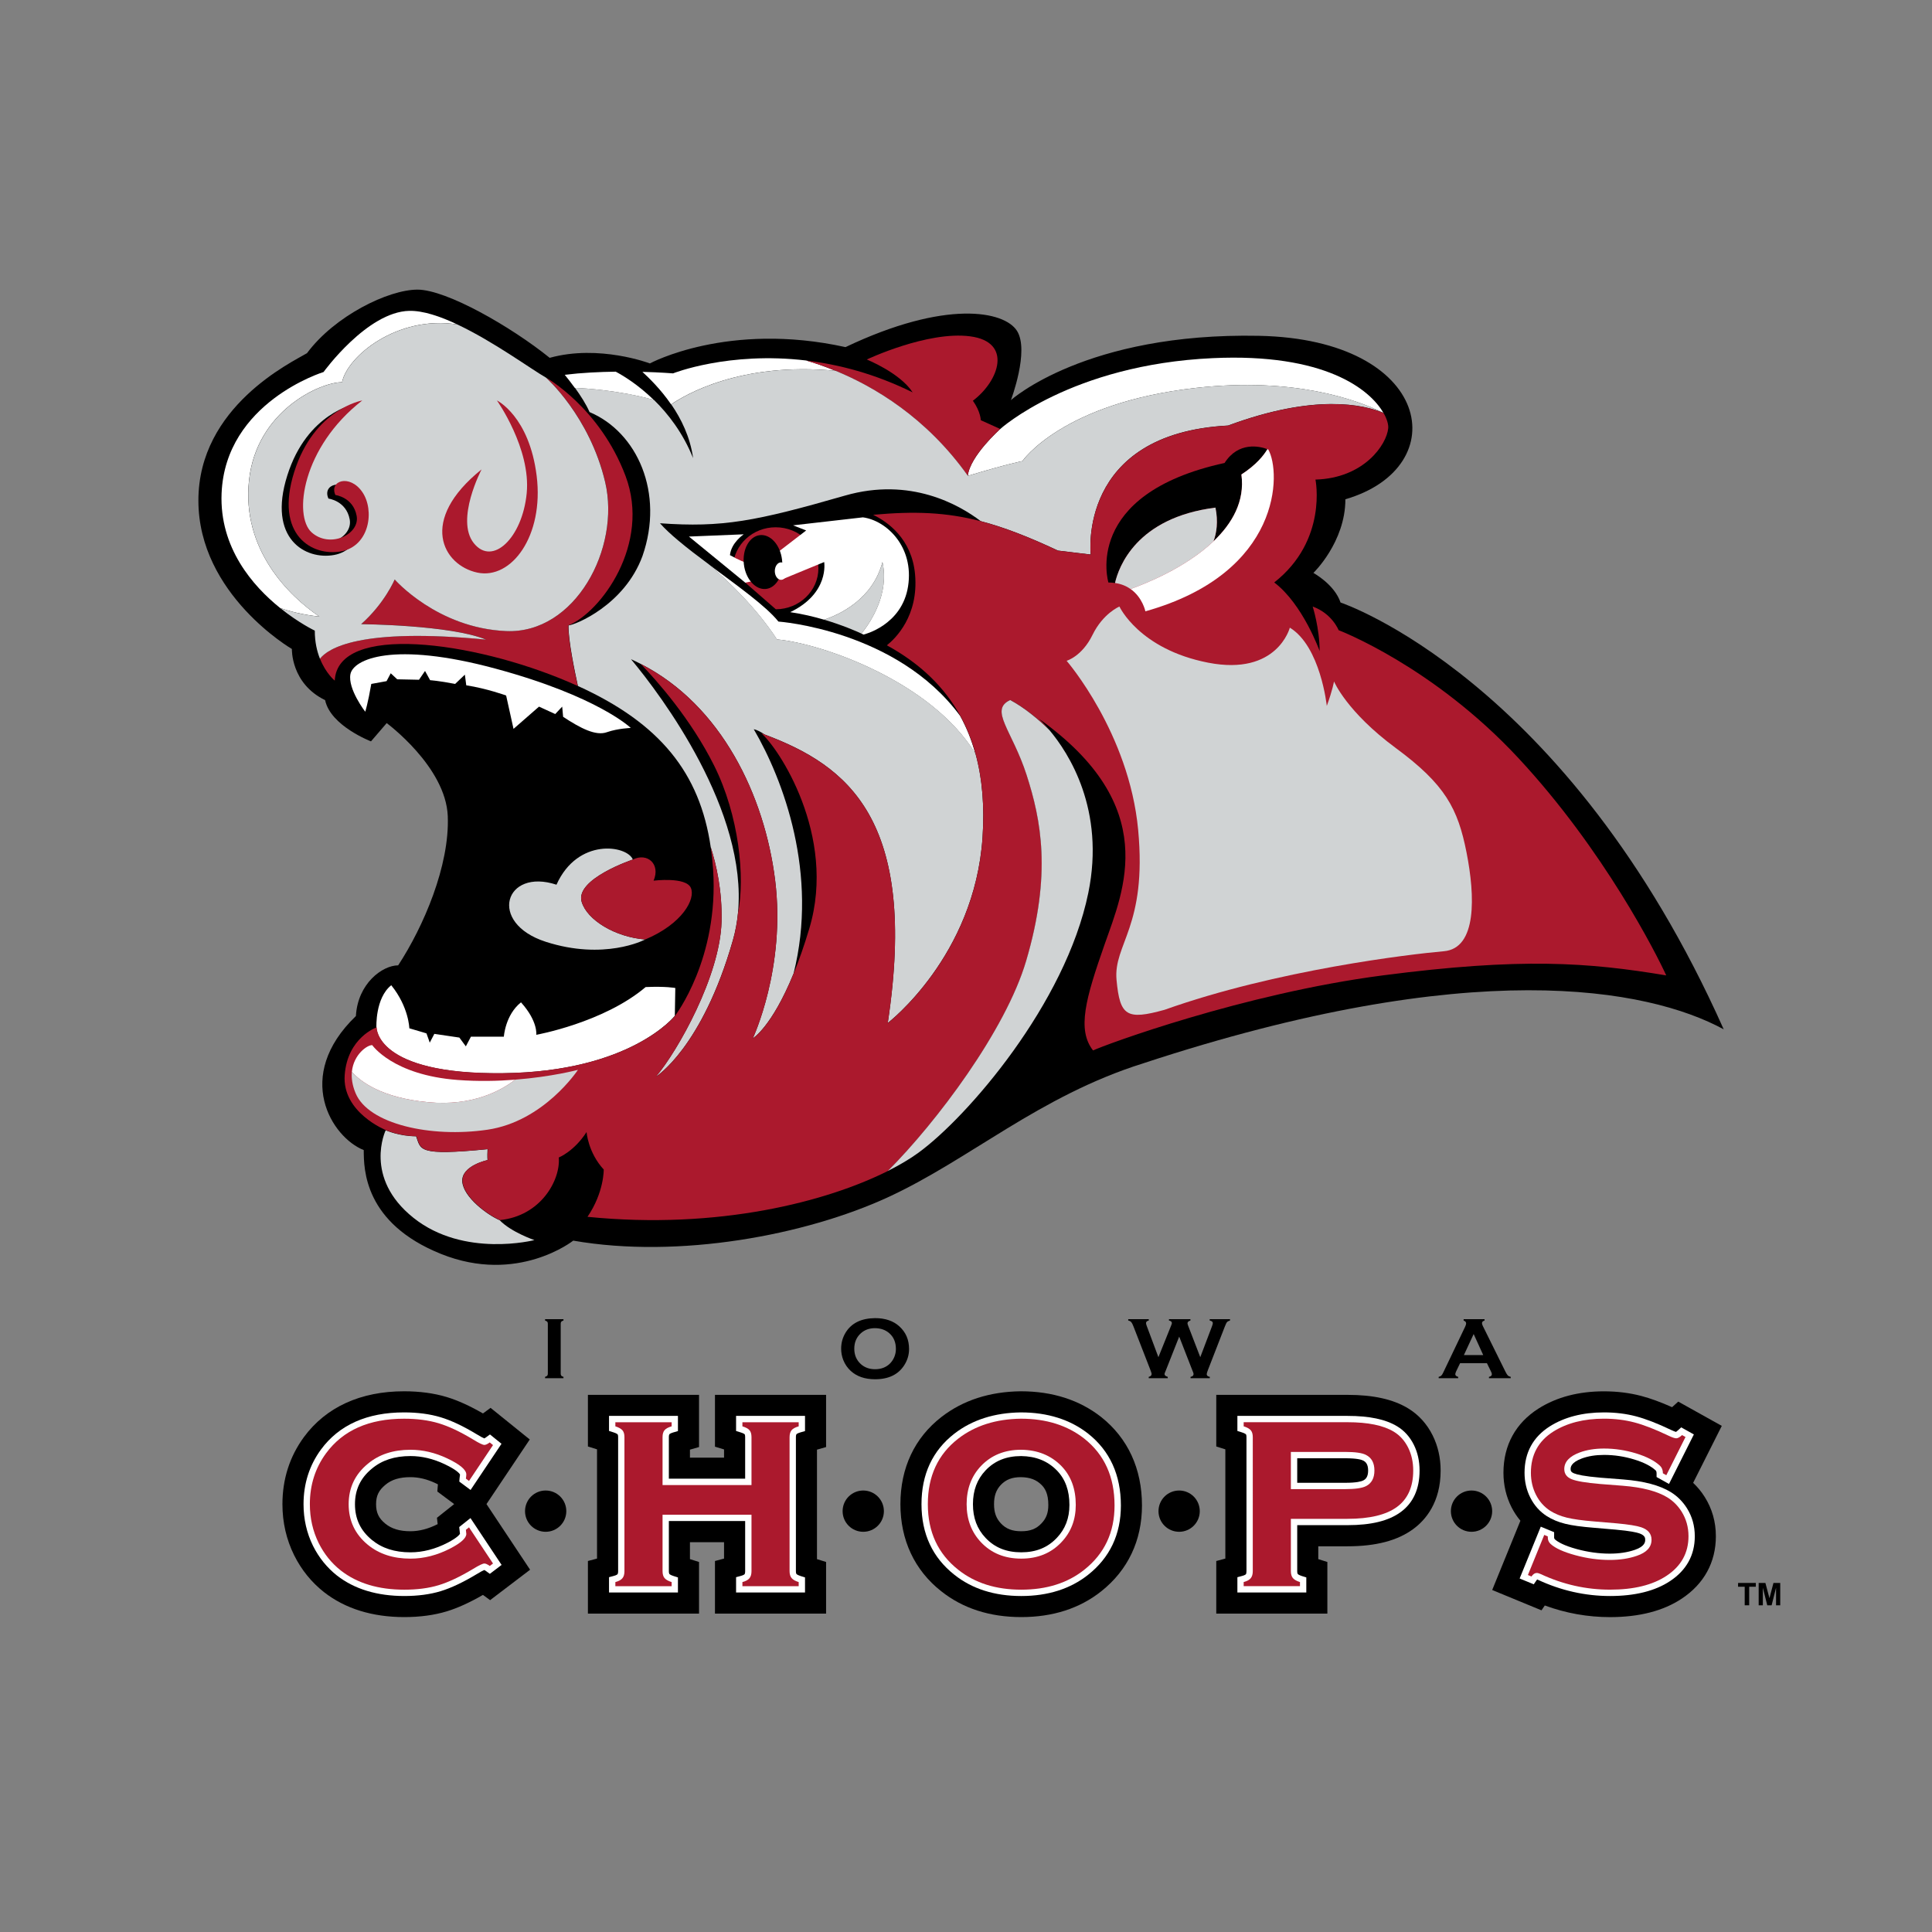<svg xmlns="http://www.w3.org/2000/svg" viewBox="0 0 108 108" height="108" width="108" id="svg1" version="1.1">
  <rect x="0" y="0" width="108" height="108" fill="#808080" stroke="none"/>
  <defs id="defs1">
    <clipPath id="clipPath2" clipPathUnits="userSpaceOnUse">
      <path id="path2" transform="translate(-17.209,-19.069)" d="M 0,81 H 81 V 0 H 0 Z"></path>
    </clipPath>
    <clipPath id="clipPath4" clipPathUnits="userSpaceOnUse">
      <path id="path4" transform="translate(-29.976,-13.349)" d="M 0,81 H 81 V 0 H 0 Z"></path>
    </clipPath>
    <clipPath id="clipPath6" clipPathUnits="userSpaceOnUse">
      <path id="path6" transform="translate(-42.804,-19.069)" d="M 0,81 H 81 V 0 H 0 Z"></path>
    </clipPath>
    <clipPath id="clipPath8" clipPathUnits="userSpaceOnUse">
      <path id="path8" transform="translate(-50.992,-13.349)" d="M 0,81 H 81 V 0 H 0 Z"></path>
    </clipPath>
    <clipPath id="clipPath10" clipPathUnits="userSpaceOnUse">
      <path id="path10" transform="translate(-67.501,-13.201)" d="M 0,81 H 81 V 0 H 0 Z"></path>
    </clipPath>
    <clipPath id="clipPath12" clipPathUnits="userSpaceOnUse">
      <path id="path12" transform="translate(-19.253,-16.978)" d="M 0,81 H 81 V 0 H 0 Z"></path>
    </clipPath>
    <clipPath id="clipPath14" clipPathUnits="userSpaceOnUse">
      <path id="path14" transform="translate(-30.86,-21.005)" d="M 0,81 H 81 V 0 H 0 Z"></path>
    </clipPath>
    <clipPath id="clipPath16" clipPathUnits="userSpaceOnUse">
      <path id="path16" transform="translate(-44.307,-16.523)" d="M 0,81 H 81 V 0 H 0 Z"></path>
    </clipPath>
    <clipPath id="clipPath18" clipPathUnits="userSpaceOnUse">
      <path id="path18" transform="translate(-57.148,-18.928)" d="M 0,81 H 81 V 0 H 0 Z"></path>
    </clipPath>
    <clipPath id="clipPath20" clipPathUnits="userSpaceOnUse">
      <path id="path20" transform="translate(-70.724,-17.77)" d="M 0,81 H 81 V 0 H 0 Z"></path>
    </clipPath>
    <clipPath id="clipPath22" clipPathUnits="userSpaceOnUse">
      <path id="path22" transform="translate(-24.033,-28.986)" d="M 0,81 H 81 V 0 H 0 Z"></path>
    </clipPath>
    <clipPath id="clipPath24" clipPathUnits="userSpaceOnUse">
      <path id="path24" transform="translate(-15.566,-52.326)" d="M 0,81 H 81 V 0 H 0 Z"></path>
    </clipPath>
    <clipPath id="clipPath26" clipPathUnits="userSpaceOnUse">
      <path id="path26" transform="translate(-35.031,-65.453)" d="M 0,81 H 81 V 0 H 0 Z"></path>
    </clipPath>
    <clipPath id="clipPath28" clipPathUnits="userSpaceOnUse">
      <path id="path28" transform="translate(-40.576,-61.049)" d="M 0,81 H 81 V 0 H 0 Z"></path>
    </clipPath>
    <clipPath id="clipPath30" clipPathUnits="userSpaceOnUse">
      <path id="path30" transform="translate(-41.119,-63.383)" d="M 0,81 H 81 V 0 H 0 Z"></path>
    </clipPath>
    <clipPath id="clipPath32" clipPathUnits="userSpaceOnUse">
      <path id="path32" transform="translate(-32.636,-54.94)" d="M 0,81 H 81 V 0 H 0 Z"></path>
    </clipPath>
    <clipPath id="clipPath34" clipPathUnits="userSpaceOnUse">
      <path id="path34" transform="translate(-21.086,-36.004)" d="M 0,81 H 81 V 0 H 0 Z"></path>
    </clipPath>
    <clipPath id="clipPath36" clipPathUnits="userSpaceOnUse">
      <path id="path36" transform="translate(-58.002,-63.694)" d="M 0,81 H 81 V 0 H 0 Z"></path>
    </clipPath>
    <clipPath id="clipPath38" clipPathUnits="userSpaceOnUse">
      <path id="path38" transform="translate(-19.38,-31.467)" d="M 0,81 H 81 V 0 H 0 Z"></path>
    </clipPath>
    <clipPath id="clipPath40" clipPathUnits="userSpaceOnUse">
      <path id="path40" transform="translate(-27.41,-64.233)" d="M 0,81 H 81 V 0 H 0 Z"></path>
    </clipPath>
    <clipPath id="clipPath42" clipPathUnits="userSpaceOnUse">
      <path id="path42" transform="translate(-63.66,-49.217)" d="M 0,81 H 81 V 0 H 0 Z"></path>
    </clipPath>
    <clipPath id="clipPath44" clipPathUnits="userSpaceOnUse">
      <path id="path44" transform="translate(-43.04,-48.51)" d="M 0,81 H 81 V 0 H 0 Z"></path>
    </clipPath>
    <clipPath id="clipPath46" clipPathUnits="userSpaceOnUse">
      <path id="path46" transform="translate(-10.44,-60.87)" d="M 0,81 H 81 V 0 H 0 Z"></path>
    </clipPath>
    <clipPath id="clipPath48" clipPathUnits="userSpaceOnUse">
      <path id="path48" transform="translate(-26.225,-61.049)" d="M 0,81 H 81 V 0 H 0 Z"></path>
    </clipPath>
    <clipPath id="clipPath50" clipPathUnits="userSpaceOnUse">
      <path id="path50" transform="translate(-20.38,-54.184)" d="M 0,81 H 81 V 0 H 0 Z"></path>
    </clipPath>
    <clipPath id="clipPath52" clipPathUnits="userSpaceOnUse">
      <path id="path52" transform="translate(-34.312,-57.174)" d="M 0,81 H 81 V 0 H 0 Z"></path>
    </clipPath>
    <clipPath id="clipPath54" clipPathUnits="userSpaceOnUse">
      <path id="path54" transform="translate(-24.386,-43.192)" d="M 0,81 H 81 V 0 H 0 Z"></path>
    </clipPath>
    <clipPath id="clipPath56" clipPathUnits="userSpaceOnUse">
      <path id="path56" transform="translate(-28.964,-43.776)" d="M 0,81 H 81 V 0 H 0 Z"></path>
    </clipPath>
    <clipPath id="clipPath58" clipPathUnits="userSpaceOnUse">
      <path id="path58" transform="translate(-20.191,-61.32)" d="M 0,81 H 81 V 0 H 0 Z"></path>
    </clipPath>
    <clipPath id="clipPath60" clipPathUnits="userSpaceOnUse">
      <path id="path60" transform="translate(-13.771,-60.097)" d="M 0,81 H 81 V 0 H 0 Z"></path>
    </clipPath>
    <clipPath id="clipPath62" clipPathUnits="userSpaceOnUse">
      <path id="path62" transform="translate(-14.062,-60.247)" d="M 0,81 H 81 V 0 H 0 Z"></path>
    </clipPath>
    <clipPath id="clipPath64" clipPathUnits="userSpaceOnUse">
      <path id="path64" transform="translate(-50.959,-59.718)" d="M 0,81 H 81 V 0 H 0 Z"></path>
    </clipPath>
    <clipPath id="clipPath66" clipPathUnits="userSpaceOnUse">
      <path id="path66" transform="translate(-50.959,-59.718)" d="M 0,81 H 81 V 0 H 0 Z"></path>
    </clipPath>
    <clipPath id="clipPath68" clipPathUnits="userSpaceOnUse">
      <path id="path68" transform="translate(-53.173,-62.154)" d="M 0,81 H 81 V 0 H 0 Z"></path>
    </clipPath>
    <clipPath id="clipPath70" clipPathUnits="userSpaceOnUse">
      <path id="path70" transform="translate(-46.933,-55.571)" d="M 0,81 H 81 V 0 H 0 Z"></path>
    </clipPath>
    <clipPath id="clipPath72" clipPathUnits="userSpaceOnUse">
      <path id="path72" transform="translate(-17.956,-34.789)" d="M 0,81 H 81 V 0 H 0 Z"></path>
    </clipPath>
    <clipPath id="clipPath74" clipPathUnits="userSpaceOnUse">
      <path id="path74" transform="translate(-21.6,-35.734)" d="M 0,81 H 81 V 0 H 0 Z"></path>
    </clipPath>
    <clipPath id="clipPath76" clipPathUnits="userSpaceOnUse">
      <path id="path76" transform="translate(-28.884,-58.504)" d="M 0,81 H 81 V 0 H 0 Z"></path>
    </clipPath>
    <clipPath id="clipPath78" clipPathUnits="userSpaceOnUse">
      <path id="path78" transform="translate(-36.998,-57.437)" d="M 0,81 H 81 V 0 H 0 Z"></path>
    </clipPath>
    <clipPath id="clipPath80" clipPathUnits="userSpaceOnUse">
      <path id="path80" transform="translate(-36.179,-59.31)" d="M 0,81 H 81 V 0 H 0 Z"></path>
    </clipPath>
    <clipPath id="clipPath82" clipPathUnits="userSpaceOnUse">
      <path id="path82" transform="translate(-32.788,-57.529)" d="M 0,81 H 81 V 0 H 0 Z"></path>
    </clipPath>
    <clipPath id="clipPath84" clipPathUnits="userSpaceOnUse">
      <path id="path84" transform="translate(-33.008,-57.057)" d="M 0,81 H 81 V 0 H 0 Z"></path>
    </clipPath>
    <clipPath id="clipPath86" clipPathUnits="userSpaceOnUse">
      <path id="path86" transform="translate(-22.968,-23.408)" d="M 0,81 H 81 V 0 H 0 Z"></path>
    </clipPath>
    <clipPath id="clipPath88" clipPathUnits="userSpaceOnUse">
      <path id="path88" transform="translate(-36.687,-25.316)" d="M 0,81 H 81 V 0 H 0 Z"></path>
    </clipPath>
    <clipPath id="clipPath90" clipPathUnits="userSpaceOnUse">
      <path id="path90" transform="translate(-49.439,-24.962)" d="M 0,81 H 81 V 0 H 0 Z"></path>
    </clipPath>
    <clipPath id="clipPath92" clipPathUnits="userSpaceOnUse">
      <path id="path92" transform="translate(-62.185,-24.189)" d="M 0,81 H 81 V 0 H 0 Z"></path>
    </clipPath>
    <clipPath id="clipPath94" clipPathUnits="userSpaceOnUse">
      <path id="path94" transform="translate(-19.664,-16.966)" d="M 0,81 H 81 V 0 H 0 Z"></path>
    </clipPath>
    <clipPath id="clipPath96" clipPathUnits="userSpaceOnUse">
      <path id="path96" transform="translate(-31.507,-17.493)" d="M 0,81 H 81 V 0 H 0 Z"></path>
    </clipPath>
    <clipPath id="clipPath98" clipPathUnits="userSpaceOnUse">
      <path id="path98" transform="translate(-42.811,-20.219)" d="M 0,81 H 81 V 0 H 0 Z"></path>
    </clipPath>
    <clipPath id="clipPath100" clipPathUnits="userSpaceOnUse">
      <path id="path100" transform="translate(-54.12,-18.567)" d="M 0,81 H 81 V 0 H 0 Z"></path>
    </clipPath>
    <clipPath id="clipPath102" clipPathUnits="userSpaceOnUse">
      <path id="path102" transform="translate(-70.666,-20.753)" d="M 0,81 H 81 V 0 H 0 Z"></path>
    </clipPath>
    <clipPath id="clipPath104" clipPathUnits="userSpaceOnUse">
      <path id="path104" transform="translate(-23.743,-17.644)" d="M 0,81 H 81 V 0 H 0 Z"></path>
    </clipPath>
    <clipPath id="clipPath106" clipPathUnits="userSpaceOnUse">
      <path id="path106" transform="translate(-37.058,-17.644)" d="M 0,81 H 81 V 0 H 0 Z"></path>
    </clipPath>
    <clipPath id="clipPath108" clipPathUnits="userSpaceOnUse">
      <path id="path108" transform="translate(-50.301,-17.644)" d="M 0,81 H 81 V 0 H 0 Z"></path>
    </clipPath>
    <clipPath id="clipPath110" clipPathUnits="userSpaceOnUse">
      <path id="path110" transform="translate(-62.56,-17.644)" d="M 0,81 H 81 V 0 H 0 Z"></path>
    </clipPath>
    <clipPath id="clipPath112" clipPathUnits="userSpaceOnUse">
      <path id="path112" transform="translate(-73.148,-13.697)" d="M 0,81 H 81 V 0 H 0 Z"></path>
    </clipPath>
    <clipPath id="clipPath114" clipPathUnits="userSpaceOnUse">
      <path id="path114" transform="translate(-73.733,-13.697)" d="M 0,81 H 81 V 0 H 0 Z"></path>
    </clipPath>
  </defs>
  
    
  
  <g id="layer-MC0">
    <path clip-path="url(#clipPath2)" transform="matrix(1.333,0,0,-1.333,22.945,82.574)" style="fill:#000000;fill-opacity:1;fill-rule:nonzero;stroke:none" d="m 0,0 c -0.456,0 -0.789,-0.102 -1.05,-0.32 -0.281,-0.231 -0.392,-0.465 -0.392,-0.814 0,-0.353 0.111,-0.589 0.384,-0.813 0.266,-0.218 0.602,-0.321 1.058,-0.321 0.37,0 0.754,0.101 1.141,0.298 l -0.03,0.266 0.723,0.575 -0.707,0.527 0.024,0.3 C 1.12,-0.286 1.086,-0.269 1.048,-0.251 0.695,-0.084 0.343,0 0,0 m -0.256,-5.868 c -1.346,0 -2.48,0.352 -3.371,1.047 -0.526,0.415 -0.946,0.934 -1.252,1.549 -0.326,0.659 -0.49,1.377 -0.49,2.138 0,1.052 0.304,1.999 0.902,2.816 0.925,1.256 2.376,1.919 4.199,1.919 0.653,0 1.252,-0.08 1.781,-0.239 C 1.976,3.223 2.489,2.991 3.04,2.672 L 3.36,2.906 5.003,1.58 3.188,-1.129 5.017,-3.882 3.34,-5.158 3.04,-4.938 C 2.483,-5.26 1.975,-5.49 1.521,-5.628 0.997,-5.787 0.399,-5.868 -0.256,-5.868" id="path1"></path>
    <path clip-path="url(#clipPath4)" transform="matrix(1.333,0,0,-1.333,39.967,90.202)" style="fill:#000000;fill-opacity:1;fill-rule:nonzero;stroke:none" d="m 0,0 v 2.206 l 0.381,0.102 v 0.687 h -1.43 v -0.71 l 0.381,-0.12 V 0 h -4.66 v 2.206 l 0.382,0.102 v 4.581 l -0.382,0.12 v 2.165 h 4.66 V 6.985 L -1.049,6.876 V 6.541 h 1.43 V 6.885 L 0,7.001 V 9.174 H 4.66 V 6.985 L 4.278,6.876 V 2.285 L 4.66,2.165 V 0 Z" id="path3"></path>
    <path clip-path="url(#clipPath6)" transform="matrix(1.333,0,0,-1.333,57.072,82.574)" style="fill:#000000;fill-opacity:1;fill-rule:nonzero;stroke:none" d="m 0,0 c -0.375,-0.001 -0.628,-0.099 -0.844,-0.325 -0.196,-0.208 -0.285,-0.458 -0.285,-0.809 0,-0.346 0.089,-0.595 0.289,-0.806 0.217,-0.23 0.472,-0.328 0.853,-0.328 0.377,0 0.63,0.099 0.847,0.329 0.203,0.212 0.288,0.443 0.288,0.775 0,0.483 -0.148,0.698 -0.277,0.831 C 0.651,-0.109 0.382,-0.006 0,0 m 0.013,-5.868 c -1.324,0 -2.453,0.365 -3.358,1.085 -1.118,0.881 -1.71,2.144 -1.71,3.649 0,1.522 0.596,2.787 1.722,3.659 0.903,0.699 2.021,1.061 3.32,1.076 h 0.011 c 1.322,0 2.455,-0.364 3.367,-1.08 1.119,-0.888 1.71,-2.169 1.71,-3.709 0,-1.469 -0.59,-2.712 -1.706,-3.597 C 2.466,-5.504 1.336,-5.868 0.013,-5.868" id="path5"></path>
    <path clip-path="url(#clipPath8)" transform="matrix(1.333,0,0,-1.333,67.99,90.202)" style="fill:#000000;fill-opacity:1;fill-rule:nonzero;stroke:none" d="M 0,0 V 2.206 L 0.381,2.308 V 6.889 L 0,7.009 V 9.174 H 5.5 C 6.587,9.174 7.42,8.988 8.047,8.607 8.488,8.337 8.833,7.957 9.073,7.477 9.296,7.03 9.409,6.533 9.409,5.999 9.409,4.671 8.785,3.933 8.262,3.548 7.6,3.061 6.696,2.823 5.5,2.823 H 4.278 V 2.285 L 4.659,2.165 V 0 Z" id="path7"></path>
    <path clip-path="url(#clipPath10)" transform="matrix(1.333,0,0,-1.333,90.001,90.398)" style="fill:#000000;fill-opacity:1;fill-rule:nonzero;stroke:none" d="m 0,0 c -0.934,0 -1.851,0.164 -2.735,0.488 l -0.139,-0.203 -2.067,0.852 1.183,2.905 c -0.143,0.17 -0.267,0.359 -0.372,0.565 -0.225,0.445 -0.339,0.931 -0.339,1.447 0,1.153 0.511,2.086 1.477,2.697 0.758,0.477 1.678,0.718 2.736,0.718 0.554,0 1.082,-0.066 1.571,-0.195 0.378,-0.099 0.81,-0.257 1.288,-0.47 L 2.861,9.038 4.687,8.02 3.486,5.631 C 3.67,5.457 3.832,5.261 3.97,5.041 4.281,4.55 4.439,3.994 4.439,3.391 4.439,2.3 3.944,1.395 3.007,0.774 2.236,0.261 1.224,0 0,0" id="path9"></path>
    <path clip-path="url(#clipPath12)" transform="matrix(1.333,0,0,-1.333,25.671,85.363)" style="fill:#ffffff;fill-opacity:1;fill-rule:nonzero;stroke:none" d="M 0,0 C 0,0 0.028,-0.256 0.031,-0.282 0.017,-0.311 -0.068,-0.438 -0.48,-0.654 -1,-0.924 -1.526,-1.06 -2.044,-1.06 c -0.663,0 -1.192,0.17 -1.62,0.521 -0.476,0.392 -0.708,0.881 -0.708,1.497 0,0.611 0.232,1.1 0.71,1.492 0.423,0.354 0.953,0.527 1.618,0.527 0.474,0 0.953,-0.114 1.424,-0.336 C -0.025,2.36 0.031,2.203 0.032,2.203 0.032,2.195 0.031,2.184 0.03,2.168 0.024,2.14 0.02,2.104 0.015,2.053 L 0.003,1.907 0.476,1.555 1.773,3.492 1.289,3.883 1.125,3.763 C 1.091,3.738 1.068,3.725 1.053,3.717 1.011,3.733 0.916,3.778 0.721,3.898 0.164,4.235 -0.343,4.474 -0.785,4.606 -1.231,4.74 -1.745,4.808 -2.313,4.808 -3.865,4.808 -5.038,4.284 -5.798,3.251 -6.283,2.59 -6.529,1.818 -6.529,0.958 c 0,-0.624 0.133,-1.21 0.397,-1.745 0.247,-0.495 0.585,-0.914 1.004,-1.245 0.732,-0.571 1.683,-0.86 2.827,-0.86 0.568,0 1.079,0.068 1.52,0.202 0.436,0.132 0.941,0.371 1.504,0.709 0.193,0.119 0.288,0.164 0.33,0.18 0.015,-0.008 0.038,-0.021 0.072,-0.046 l 0.159,-0.116 0.493,0.375 -1.305,1.964 z" id="path11"></path>
    <path clip-path="url(#clipPath14)" transform="matrix(1.333,0,0,-1.333,41.147,79.993)" style="fill:#ffffff;fill-opacity:1;fill-rule:nonzero;stroke:none" d="m 0,0 0.187,-0.058 c 0.14,-0.042 0.174,-0.08 0.174,-0.08 0,0 0.02,-0.027 0.02,-0.119 V -2 h -3.2 v 1.743 c 0,0.074 0.014,0.111 0.023,0.122 0,0 0.032,0.037 0.166,0.076 l 0.192,0.055 v 0.638 h -2.89 V 0.002 l 0.186,-0.059 c 0.14,-0.044 0.174,-0.083 0.175,-0.084 0.006,-0.006 0.021,-0.041 0.021,-0.117 v -5.623 c 0,-0.069 -0.013,-0.11 -0.026,-0.125 -0.003,-0.004 -0.036,-0.04 -0.158,-0.072 l -0.198,-0.053 v -0.641 h 2.89 v 0.631 l -0.185,0.059 c -0.138,0.044 -0.171,0.083 -0.173,0.085 -0.008,0.01 -0.023,0.048 -0.023,0.123 v 2.098 h 3.2 V -5.88 C 0.381,-5.95 0.368,-5.991 0.356,-6.006 0.353,-6.01 0.32,-6.046 0.197,-6.078 L 0,-6.131 v -0.641 h 2.891 v 0.632 l -0.186,0.058 c -0.138,0.044 -0.172,0.083 -0.173,0.085 -0.009,0.01 -0.023,0.047 -0.023,0.122 v 5.617 c 0,0.075 0.014,0.112 0.023,0.123 0,0 0.032,0.038 0.166,0.076 l 0.193,0.055 V 0.634 L 0,0.634 Z" id="path13"></path>
    <path clip-path="url(#clipPath16)" transform="matrix(1.333,0,0,-1.333,59.075,85.97)" style="fill:#ffffff;fill-opacity:1;fill-rule:nonzero;stroke:none" d="m 0,0 c -0.385,-0.407 -0.872,-0.604 -1.49,-0.604 -0.622,0 -1.112,0.197 -1.495,0.603 -0.358,0.378 -0.531,0.841 -0.531,1.414 0,0.577 0.173,1.042 0.53,1.419 0.383,0.403 0.871,0.599 1.489,0.6 0.619,-0.008 1.11,-0.205 1.5,-0.602 C 0.357,2.465 0.53,1.991 0.53,1.383 0.53,0.826 0.356,0.374 0,0 M 1.316,4.372 C 0.563,4.963 -0.385,5.263 -1.505,5.263 -2.608,5.25 -3.547,4.951 -4.294,4.373 c -0.915,-0.709 -1.38,-1.705 -1.38,-2.96 0,-1.242 0.464,-2.237 1.377,-2.957 0.744,-0.593 1.689,-0.893 2.807,-0.893 1.118,0 2.062,0.3 2.806,0.892 0.911,0.721 1.372,1.697 1.372,2.903 0,1.279 -0.461,2.292 -1.372,3.014" id="path15"></path>
    <path clip-path="url(#clipPath18)" transform="matrix(1.333,0,0,-1.333,76.197,82.763)" style="fill:#ffffff;fill-opacity:1;fill-rule:nonzero;stroke:none" d="m 0,0 c -0.07,-0.035 -0.261,-0.095 -0.751,-0.095 h -2.011 v 1.029 h 2.011 c 0.494,0 0.682,-0.059 0.752,-0.095 C 0.1,0.79 0.212,0.698 0.212,0.42 0.212,0.141 0.1,0.049 0,0 M 1.432,2.272 C 0.947,2.567 0.265,2.711 -0.655,2.711 H -5.271 V 2.079 l 0.186,-0.058 c 0.14,-0.044 0.174,-0.084 0.175,-0.085 0.006,-0.006 0.02,-0.04 0.02,-0.117 v -5.623 c 0,-0.069 -0.012,-0.11 -0.025,-0.125 -0.003,-0.004 -0.036,-0.04 -0.158,-0.072 l -0.198,-0.053 v -0.641 h 2.89 v 0.633 l -0.185,0.057 c -0.138,0.044 -0.171,0.083 -0.173,0.085 -0.009,0.01 -0.023,0.047 -0.023,0.121 v 1.928 h 2.107 c 1.001,0 1.733,0.181 2.237,0.552 0.522,0.384 0.787,0.969 0.787,1.739 0,0.395 -0.081,0.76 -0.242,1.082 -0.165,0.33 -0.398,0.59 -0.695,0.77" id="path17"></path>
    <path clip-path="url(#clipPath20)" transform="matrix(1.333,0,0,-1.333,94.298,84.306)" style="fill:#ffffff;fill-opacity:1;fill-rule:nonzero;stroke:none" d="m 0,0 c -0.177,0.278 -0.403,0.505 -0.677,0.674 -0.469,0.286 -1.122,0.46 -1.994,0.529 l -0.94,0.073 c -0.701,0.059 -0.996,0.131 -1.12,0.182 -0.134,0.054 -0.145,0.116 -0.145,0.181 0,0.066 0,0.269 0.471,0.444 0.266,0.099 0.581,0.149 0.932,0.149 0.425,0 0.85,-0.064 1.263,-0.191 C -1.809,1.919 -1.507,1.765 -1.312,1.585 -1.3,1.574 -1.271,1.548 -1.271,1.46 V 1.305 L -0.75,1.014 0.293,3.091 -0.238,3.387 -0.379,3.259 c -0.038,-0.034 -0.064,-0.053 -0.08,-0.062 -0.029,0.008 -0.093,0.03 -0.212,0.086 -0.56,0.268 -1.053,0.459 -1.462,0.567 -0.415,0.11 -0.868,0.165 -1.346,0.165 -0.889,0 -1.65,-0.196 -2.263,-0.581 -0.707,-0.447 -1.066,-1.103 -1.066,-1.95 0,-0.376 0.082,-0.727 0.244,-1.046 0.164,-0.324 0.396,-0.584 0.69,-0.773 0.223,-0.142 0.483,-0.25 0.776,-0.322 0.283,-0.07 0.675,-0.124 1.198,-0.166 l 0.933,-0.08 c 0.59,-0.054 0.853,-0.113 0.97,-0.153 0.249,-0.086 0.249,-0.206 0.249,-0.27 0,-0.076 0,-0.277 -0.44,-0.425 -0.304,-0.104 -0.657,-0.157 -1.046,-0.157 -0.452,0 -0.915,0.064 -1.379,0.19 -0.555,0.151 -0.808,0.306 -0.92,0.408 -0.026,0.024 -0.034,0.043 -0.034,0.076 v 0.226 l -0.56,0.231 -0.886,-2.173 0.592,-0.244 0.121,0.176 c 0.009,0.012 0.016,0.021 0.021,0.027 0.008,-0.003 0.018,-0.007 0.03,-0.012 0.969,-0.453 1.987,-0.682 3.026,-0.682 1.046,0 1.894,0.211 2.519,0.627 0.687,0.455 1.036,1.088 1.036,1.879 C 0.332,-0.745 0.221,-0.349 0,0" id="path19"></path>
    <path clip-path="url(#clipPath22)" transform="matrix(1.333,0,0,-1.333,32.044,69.352)" style="fill:#000000;fill-opacity:1;fill-rule:nonzero;stroke:none" d="m 0,0 c 0,0 -2.329,-1.849 -5.544,-0.558 -3.216,1.292 -3.241,3.545 -3.241,4.355 -1.342,0.532 -2.962,3.089 -0.329,5.621 0.076,1.367 1.114,2.126 1.772,2.126 1.063,1.621 2.161,4.178 2.081,6.254 -0.081,2.076 -2.562,3.905 -2.562,3.905 l -0.658,-0.766 c 0,0 -1.697,0.648 -1.924,1.729 -1.444,0.702 -1.393,2.145 -1.393,2.145 0,0 -3.921,2.278 -3.921,6.228 0,3.949 3.921,5.798 4.554,6.177 1.165,1.57 3.418,2.665 4.633,2.665 1.216,0 3.928,-1.555 5.545,-2.86 2.076,0.575 4.202,-0.235 4.202,-0.235 0,0 3.266,1.772 8.203,0.684 4.203,2 6.659,1.519 7.191,0.683 0.531,-0.835 -0.254,-2.906 -0.254,-2.906 0,0 3.14,2.842 10.405,2.697 7.267,-0.145 8.229,-5.512 3.621,-6.854 0,-1.798 -1.341,-3.089 -1.341,-3.089 0,0 0.885,-0.481 1.138,-1.241 0,0 9.491,-3.15 16.068,-17.898 C 45.041,10.597 37.674,11.97 23.898,7.434 19.528,6.06 16.626,3.396 13.187,1.814 9.748,0.233 4.445,-0.774 0,0" id="path21"></path>
    <path clip-path="url(#clipPath24)" transform="matrix(1.333,0,0,-1.333,20.755,38.232)" style="fill:#ffffff;fill-opacity:1;fill-rule:nonzero;stroke:none" d="M 0,0 0.641,0.117 0.816,0.447 1.088,0.194 2.001,0.175 2.254,0.544 2.468,0.156 c 0,0 0.349,-0.02 1.049,-0.156 l 0.408,0.389 0.058,-0.447 c 0.875,-0.136 1.672,-0.428 1.672,-0.428 l 0.31,-1.399 1.069,0.933 0.68,-0.311 0.292,0.311 0.039,-0.427 c 0.738,-0.486 1.379,-0.817 1.846,-0.642 0.447,0.156 0.991,0.175 0.991,0.175 0,0 -1.361,1.322 -5.674,2.488 -4.314,1.165 -5.966,0.388 -6.083,-0.234 -0.116,-0.621 0.622,-1.574 0.622,-1.574 0,0 0.117,0.37 0.253,1.166" id="path23"></path>
    <path clip-path="url(#clipPath26)" transform="matrix(1.333,0,0,-1.333,46.708,20.729)" style="fill:#ffffff;fill-opacity:1;fill-rule:nonzero;stroke:none" d="m 0,0 c -0.47,0.193 -0.89,0.333 -1.232,0.433 -3.26,0.388 -5.583,-0.54 -5.583,-0.54 0,0 -0.516,0.043 -1.285,0.064 0.265,-0.246 0.757,-0.714 1.204,-1.365 C -6.358,-1.036 -4.008,0.389 0,0" id="path25"></path>
    <path clip-path="url(#clipPath28)" transform="matrix(1.333,0,0,-1.333,54.101,26.601)" style="fill:#ffffff;fill-opacity:1;fill-rule:nonzero;stroke:none" d="m 0,0 c 1.696,0.51 2.289,0.62 2.289,0.62 0,0 1.664,2.443 7.292,3.07 4.097,0.456 6.72,-0.494 7.845,-1.045 C 16.858,3.633 14.958,5.152 10.279,4.937 4.333,4.666 1.36,1.965 1.36,1.965 1.36,1.965 0.083,0.827 0,0" id="path27"></path>
    <path clip-path="url(#clipPath30)" transform="matrix(1.333,0,0,-1.333,54.825,23.489)" style="fill:#ab192d;fill-opacity:1;fill-rule:nonzero;stroke:none" d="M 0,0 C 0,0 0,0.35 -0.33,0.816 0.777,1.651 1.341,3.284 -0.447,3.517 -2.234,3.75 -4.78,2.545 -4.78,2.545 c 0,0 1.399,-0.563 1.924,-1.379 -1.584,0.783 -3.105,1.174 -4.464,1.336 0.342,-0.099 0.762,-0.239 1.232,-0.432 1.608,-0.661 3.804,-1.95 5.545,-4.404 0.082,0.827 1.359,1.965 1.359,1.965 z" id="path29"></path>
    <path clip-path="url(#clipPath32)" transform="matrix(1.333,0,0,-1.333,43.514,34.746)" style="fill:#ffffff;fill-opacity:1;fill-rule:nonzero;stroke:none" d="M 0,0 C -0.523,0.656 -1.762,1.532 -2.918,2.393 -2.051,1.653 -0.915,0.552 -0.062,-0.749 1.871,-0.924 6.446,-2.55 8.258,-5.542 8.104,-4.979 7.892,-4.45 7.621,-3.956 4.959,-0.346 0,0 0,0" id="path31"></path>
    <path clip-path="url(#clipPath34)" transform="matrix(1.333,0,0,-1.333,28.115,59.995)" style="fill:#ffffff;fill-opacity:1;fill-rule:nonzero;stroke:none" d="m 0,0 c 5.369,0.062 7.208,2.409 7.208,2.409 l 0.02,1.166 c 0,0 -0.389,0.077 -1.244,0.039 C 4.216,2.117 1.398,1.612 1.398,1.612 c 0,0 0.078,0.564 -0.641,1.361 C 0.096,2.448 0.038,1.534 0.038,1.534 h -1.38 L -1.556,1.127 -1.828,1.496 -2.877,1.651 -3.071,1.282 c 0,0 -0.02,0.077 -0.136,0.389 0,0 -0.117,0.039 -0.719,0.214 0,0 -0.02,0.893 -0.758,1.806 -0.68,-0.544 -0.622,-1.768 -0.622,-1.768 0,0 -0.063,-1.985 5.306,-1.923" id="path33"></path>
    <path clip-path="url(#clipPath36)" transform="matrix(1.333,0,0,-1.333,77.336,23.074)" style="fill:#d0d3d4;fill-opacity:1;fill-rule:nonzero;stroke:none" d="m 0,0 c -1.125,0.551 -3.748,1.501 -7.846,1.045 -5.628,-0.627 -7.292,-3.07 -7.292,-3.07 0,0 -0.592,-0.11 -2.288,-0.62 -1.741,2.454 -3.937,3.743 -5.545,4.404 -4.008,0.389 -6.358,-1.036 -6.895,-1.408 0.415,-0.603 0.792,-1.364 0.915,-2.252 -0.425,1.057 -1.046,1.858 -1.641,2.44 -1.424,0.394 -2.829,0.485 -3.311,0.505 0.229,-0.317 0.469,-0.687 0.61,-1.015 1.999,-0.841 3.143,-3.391 2.219,-6.038 -0.759,-2.068 -2.84,-2.895 -3.102,-2.908 -0.01,-0.624 0.261,-1.932 0.395,-2.54 3.443,-1.564 5.115,-3.647 5.569,-6.757 0.227,-0.709 0.488,-1.823 0.453,-3.13 -0.063,-2.268 -1.832,-5.41 -2.747,-6.493 0,0 1.935,1.207 3.225,5.723 0.106,0.371 0.175,0.749 0.212,1.132 0.414,4.274 -3.192,9.099 -4.485,10.647 0.139,-0.062 0.275,-0.128 0.408,-0.197 3.385,-1.728 5.193,-5.521 5.634,-9.064 0.458,-3.683 -0.936,-6.638 -0.936,-6.638 0,0 0.791,0.464 1.711,2.718 1.046,4.178 -0.423,8.112 -1.67,10.246 0.121,-0.022 0.279,-0.103 0.455,-0.22 3.457,-1.297 6.457,-3.539 5.164,-12.099 0,0 3.642,2.789 3.975,7.783 0.085,1.286 -0.006,2.458 -0.295,3.51 -1.812,2.992 -6.388,4.618 -8.321,4.793 -0.852,1.301 -1.988,2.402 -2.855,3.142 -0.458,0.34 -0.903,0.678 -1.284,0.999 -0.306,0.256 -0.572,0.502 -0.772,0.729 2.622,-0.188 4.016,0.083 7.762,1.161 2.737,0.787 4.784,-0.383 5.689,-1.072 0.966,-0.252 1.993,-0.65 3.239,-1.234 l 1.373,-0.166 c 0,0 -0.582,5.077 5.764,5.41 3.636,1.35 5.695,0.878 6.517,0.526 C 0.003,-0.005 0.001,-0.002 0,0" id="path35"></path>
    <path clip-path="url(#clipPath38)" transform="matrix(1.333,0,0,-1.333,25.84,66.044)" style="fill:#d0d3d4;fill-opacity:1;fill-rule:nonzero;stroke:none" d="m 0,0 c -0.042,0.666 1.061,0.896 1.061,0.896 0,0 -0.02,0.103 0,0.457 -2.955,-0.291 -2.789,-0.021 -2.997,0.541 -0.707,0 -1.275,0.252 -1.275,0.252 0,0 -0.953,-1.982 1.166,-3.672 2.118,-1.691 5.071,-0.933 5.071,-0.933 0,0 -0.971,0.33 -1.457,0.834 C 1.078,-1.42 0.042,-0.666 0,0" id="path37"></path>
    <path clip-path="url(#clipPath40)" transform="matrix(1.333,0,0,-1.333,36.546,22.356)" style="fill:#ffffff;fill-opacity:1;fill-rule:nonzero;stroke:none" d="M 0,0 C -0.667,0.652 -1.303,1.029 -1.595,1.185 -2.268,1.176 -3.012,1.141 -3.734,1.054 -3.622,0.917 -3.469,0.724 -3.311,0.505 -2.829,0.485 -1.424,0.395 0,0" id="path39"></path>
    <path clip-path="url(#clipPath42)" transform="matrix(1.333,0,0,-1.333,84.88,42.377)" style="fill:#ab192d;fill-opacity:1;fill-rule:nonzero;stroke:none" d="m 0,0 c -3.595,3.867 -7.539,5.363 -7.539,5.363 0,0 -0.273,0.699 -1.088,0.991 0,0 0.291,-0.913 0.291,-1.865 0,0 -0.699,1.962 -1.904,2.876 2.254,1.768 1.729,4.314 1.729,4.314 2.04,0.058 2.992,1.476 3.051,2.156 0.013,0.144 -0.043,0.37 -0.194,0.634 -0.823,0.352 -2.881,0.824 -6.517,-0.526 -6.347,-0.333 -5.765,-5.41 -5.765,-5.41 l -1.373,0.166 c -1.246,0.584 -2.272,0.982 -3.238,1.234 -1.459,0.38 -2.782,0.426 -4.514,0.269 0.589,-0.284 1.626,-0.994 1.759,-2.502 0.154,-1.741 -0.826,-2.687 -1.183,-2.971 1.411,-0.771 2.423,-1.763 3.082,-2.961 0.271,-0.495 0.482,-1.023 0.637,-1.587 0.288,-1.052 0.38,-2.223 0.294,-3.51 -0.333,-4.994 -3.974,-7.783 -3.974,-7.783 1.293,8.56 -1.707,10.802 -5.164,12.099 -0.047,0.018 -0.095,0.036 -0.143,0.054 0.687,-0.562 3.184,-4.266 2.019,-8.178 -0.222,-0.745 -0.445,-1.372 -0.662,-1.902 -0.919,-2.253 -1.71,-2.718 -1.71,-2.718 0,0 1.394,2.955 0.936,6.638 -0.441,3.543 -2.249,7.336 -5.634,9.064 0.688,-0.715 2.1,-2.308 3.074,-4.257 1.044,-2.087 1.308,-4.686 1.002,-6.193 -0.037,-0.383 -0.105,-0.761 -0.211,-1.132 -1.29,-4.516 -3.226,-5.723 -3.226,-5.723 0.916,1.083 2.685,4.225 2.748,6.493 0.035,1.307 -0.226,2.421 -0.454,3.13 0.044,-0.3 0.077,-0.608 0.099,-0.927 0.252,-3.75 -1.594,-6.14 -1.594,-6.14 0,0 -1.839,-2.347 -7.208,-2.409 -5.369,-0.063 -5.306,1.922 -5.306,1.922 0,0 -1.224,-0.426 -1.341,-2.001 -0.116,-1.574 1.729,-2.312 1.729,-2.312 0,0 0.569,-0.253 1.276,-0.253 0.208,-0.561 0.042,-0.832 2.997,-0.541 -0.021,-0.353 0,-0.457 0,-0.457 0,0 -1.103,-0.229 -1.061,-0.895 0.041,-0.667 1.078,-1.42 1.569,-1.625 1.71,0.172 2.545,1.672 2.468,2.625 0,0 0.641,0.252 1.165,1.068 0,0 0.059,-0.855 0.72,-1.573 0,0 0.019,-0.953 -0.681,-1.983 5.513,-0.551 10.05,0.643 12.599,1.923 2.055,2.058 4.943,5.906 5.799,8.804 1.082,3.663 0.624,5.931 0.021,7.804 -0.604,1.873 -1.581,2.726 -0.687,3.142 0.594,-0.319 1.161,-0.789 1.645,-1.262 -0.265,0.316 -0.449,0.479 -0.449,0.479 5.149,-3.673 3.555,-7.19 2.758,-9.464 -0.796,-2.273 -1.166,-3.575 -0.485,-4.449 0.485,0.232 6.316,2.389 12.145,3.147 5.83,0.758 8.628,0.544 11.892,0 C 5.791,-8.22 3.596,-3.867 0,0" id="path41"></path>
    <path clip-path="url(#clipPath44)" transform="matrix(1.333,0,0,-1.333,57.387,43.32)" style="fill:#d0d3d4;fill-opacity:1;fill-rule:nonzero;stroke:none" d="m 0,0 c 0.604,-1.873 1.062,-4.141 -0.021,-7.804 -0.856,-2.898 -3.744,-6.746 -5.799,-8.804 0.506,0.254 0.935,0.511 1.276,0.759 2.06,1.496 6.18,6.257 7.132,10.901 C 3.305,-1.452 1.764,0.921 0.958,1.88 0.475,2.353 -0.093,2.823 -0.687,3.142 -1.581,2.726 -0.604,1.873 0,0" id="path43"></path>
    <path clip-path="url(#clipPath46)" transform="matrix(1.333,0,0,-1.333,13.921,26.84)" style="fill:#ffffff;fill-opacity:1;fill-rule:nonzero;stroke:none" d="M 0,0 C 0.317,2.909 2.978,4.108 3.901,4.108 4.122,5.199 6.218,6.924 8.734,6.53 8.004,6.874 7.293,7.112 6.719,7.099 4.951,7.06 3.125,4.534 3.125,4.534 c 0,0 -4.12,-1.263 -4.276,-5.091 C -1.243,-2.833 0.154,-4.436 1.303,-5.361 1.696,-5.499 2.246,-5.646 2.95,-5.721 1.668,-4.853 -0.317,-2.909 0,0" id="path45"></path>
    <path clip-path="url(#clipPath48)" transform="matrix(1.333,0,0,-1.333,34.966,26.601)" style="fill:#ab192d;fill-opacity:1;fill-rule:nonzero;stroke:none" d="m 0,0 c -1.075,2.854 -3.333,4.122 -3.333,4.122 0,0 1.831,-1.613 2.482,-4.384 0.652,-2.771 -1.258,-6.369 -4.153,-6.245 -2.895,0.124 -4.673,2.164 -4.673,2.164 0,0 -0.414,-0.992 -1.406,-1.874 0,0 3.735,-0.028 5.238,-0.648 -5.318,0.514 -6.642,-0.38 -6.967,-0.803 0.248,-0.623 0.619,-0.919 0.619,-0.919 0.116,2.41 5.771,1.671 9.813,-0.058 0.128,-0.055 0.253,-0.11 0.377,-0.167 -0.135,0.608 -0.406,1.916 -0.395,2.54 C -1.034,-5.721 1.076,-2.854 0,0" id="path47"></path>
    <path clip-path="url(#clipPath50)" transform="matrix(1.333,0,0,-1.333,27.173,35.755)" style="fill:#d0d3d4;fill-opacity:1;fill-rule:nonzero;stroke:none" d="m 0,0 c -1.503,0.62 -5.239,0.648 -5.239,0.648 0.993,0.882 1.406,1.874 1.406,1.874 0,0 1.779,-2.04 4.674,-2.164 2.895,-0.124 4.805,3.475 4.153,6.245 -0.652,2.771 -2.482,4.384 -2.482,4.384 -0.603,0.341 -2.2,1.515 -3.718,2.229 -2.516,0.394 -4.612,-1.331 -4.833,-2.422 -0.923,0 -3.584,-1.199 -3.9,-4.108 -0.318,-2.909 1.668,-4.853 2.949,-5.721 -0.703,0.076 -1.254,0.222 -1.646,0.36 0.783,-0.632 1.452,-0.948 1.452,-0.948 0,-0.479 0.093,-0.869 0.217,-1.18 C -6.642,-0.38 -5.318,0.515 0,0" id="path49"></path>
    <path clip-path="url(#clipPath52)" transform="matrix(1.333,0,0,-1.333,45.749,31.768)" style="fill:#ab192d;fill-opacity:1;fill-rule:nonzero;stroke:none" d="m 0,0 c 0,0.95 -0.803,1.72 -1.793,1.72 -0.96,0 -1.741,-0.724 -1.789,-1.633 l 0.519,-0.691 1.278,-1.115 C -0.798,-1.714 0,-0.947 0,0" id="path51"></path>
    <path clip-path="url(#clipPath54)" transform="matrix(1.333,0,0,-1.333,32.514,50.41)" style="fill:#d0d3d4;fill-opacity:1;fill-rule:nonzero;stroke:none" d="m 0,0 c -0.283,0.96 2.148,1.771 2.148,1.771 -0.245,0.603 -2.317,0.923 -3.203,-1.055 -2.167,0.716 -2.902,-1.602 -0.452,-2.393 2.449,-0.791 4.126,0.075 4.126,0.075 0.016,0.007 0.032,0.014 0.048,0.021 C 1.406,-1.482 0.225,-0.766 0,0" id="path53"></path>
    <path clip-path="url(#clipPath56)" transform="matrix(1.333,0,0,-1.333,38.619,49.631)" style="fill:#ab192d;fill-opacity:1;fill-rule:nonzero;stroke:none" d="m 0,0 c -0.207,0.471 -1.563,0.301 -1.563,0.301 0.301,0.698 -0.264,1.187 -0.867,0.886 0,0 -2.431,-0.811 -2.148,-1.771 0.225,-0.766 1.406,-1.482 2.667,-1.581 C -0.347,-1.504 0.205,-0.466 0,0" id="path55"></path>
    <path clip-path="url(#clipPath58)" transform="matrix(1.333,0,0,-1.333,26.921,26.24)" style="fill:#ab192d;fill-opacity:1;fill-rule:nonzero;stroke:none" d="M 0,0 C 0,0 -1.109,-2.11 -0.327,-3.092 0.455,-4.074 1.71,-2.874 1.892,-1 2.074,0.873 0.643,2.892 0.643,2.892 c 0,0 1.358,-0.66 1.667,-3.167 C 2.62,-2.783 1.255,-4.636 -0.182,-4.327 -1.619,-4.018 -2.674,-2.146 0,0" id="path57"></path>
    <path clip-path="url(#clipPath60)" transform="matrix(1.333,0,0,-1.333,18.361,27.871)" style="fill:#000000;fill-opacity:1;fill-rule:nonzero;stroke:none" d="M 0,0 C 0,0 0.746,-0.091 0.891,-0.873 1.037,-1.655 -0.237,-2.255 -1,-1.564 c -0.765,0.691 -0.401,3.565 2.127,5.529 0,0 -2.019,-0.345 -2.855,-3.001 -0.837,-2.655 0.764,-3.547 1.964,-3.329 1.201,0.219 1.419,1.728 0.891,2.492 C 0.6,0.891 -0.273,0.6 0,0" id="path59"></path>
    <path clip-path="url(#clipPath62)" transform="matrix(1.333,0,0,-1.333,18.749,27.671)" style="fill:#ab192d;fill-opacity:1;fill-rule:nonzero;stroke:none" d="M 0,0 C 0,0 0.746,-0.091 0.891,-0.873 1.037,-1.655 -0.237,-2.255 -1,-1.564 c -0.765,0.691 -0.401,3.565 2.127,5.529 0,0 -2.019,-0.345 -2.855,-3.001 -0.837,-2.655 0.764,-3.547 1.964,-3.329 1.201,0.219 1.419,1.728 0.891,2.492 C 0.6,0.891 -0.273,0.6 0,0" id="path61"></path>
    <path clip-path="url(#clipPath64)" transform="matrix(1.333,0,0,-1.333,67.945,28.376)" style="fill:#000000;fill-opacity:1;fill-rule:nonzero;stroke:none" d="M 0,0 C 0.121,-0.597 0.045,-1.067 -0.081,-1.41 0.695,-0.671 1.241,0.263 1.087,1.389 1.722,1.8 2.033,2.203 2.178,2.451 1.859,2.575 0.963,2.782 0.382,1.872 -5.617,0.563 -4.489,-3.141 -4.489,-3.141 c 0.098,0 0.19,-0.007 0.277,-0.02 C -4.062,-2.502 -3.327,-0.422 0,0" id="path63"></path>
    <path clip-path="url(#clipPath66)" transform="matrix(1.333,0,0,-1.333,67.945,28.376)" style="fill:#d0d3d4;fill-opacity:1;fill-rule:nonzero;stroke:none" d="m 0,0 c -3.327,-0.422 -4.062,-2.502 -4.212,-3.161 0.268,-0.039 0.482,-0.133 0.651,-0.253 0.583,0.207 2.298,0.879 3.48,2.004 C 0.045,-1.067 0.121,-0.597 0,0" id="path65"></path>
    <path clip-path="url(#clipPath68)" transform="matrix(1.333,0,0,-1.333,70.897,25.128)" style="fill:#ffffff;fill-opacity:1;fill-rule:nonzero;stroke:none" d="m 0,0 c -0.011,0.004 -0.022,0.009 -0.036,0.015 -0.145,-0.248 -0.456,-0.651 -1.091,-1.062 0.154,-1.126 -0.392,-2.06 -1.168,-2.799 -1.182,-1.125 -2.896,-1.797 -3.479,-2.004 0.504,-0.356 0.621,-0.935 0.621,-0.935 C 0.584,-5.174 0.544,-0.946 0,0" id="path67"></path>
    <path clip-path="url(#clipPath70)" transform="matrix(1.333,0,0,-1.333,62.577,33.906)" style="fill:#d0d3d4;fill-opacity:1;fill-rule:nonzero;stroke:none" d="m 0,0 c 0,0 0.825,-1.792 3.724,-2.355 2.899,-0.564 3.422,1.469 3.422,1.469 1.289,-0.785 1.55,-3.281 1.55,-3.281 0.242,0.664 0.303,1.026 0.303,1.026 0,0 0.522,-1.268 2.597,-2.798 2.073,-1.53 2.596,-2.537 2.959,-4.369 0.362,-1.832 0.443,-4.026 -0.947,-4.147 -1.388,-0.12 -7.025,-0.785 -11.715,-2.456 -1.591,-0.442 -1.873,-0.261 -2.014,1.248 -0.141,1.511 1.288,2.235 0.906,6.302 -0.383,4.066 -3,7.086 -3,7.086 0,0 0.645,0.181 1.087,1.087 C -0.685,-0.282 0,0 0,0" id="path69"></path>
    <path clip-path="url(#clipPath72)" transform="matrix(1.333,0,0,-1.333,23.941,61.615)" style="fill:#ffffff;fill-opacity:1;fill-rule:nonzero;stroke:none" d="M 0,0 C 1.843,-0.171 3.036,0.474 3.645,0.945 2.919,0.889 2.092,0.868 1.226,0.934 -1.488,1.138 -2.35,2.394 -2.35,2.394 -2.554,2.404 -3.133,2.008 -3.204,1.275 -2.849,0.872 -1.967,0.183 0,0" id="path71"></path>
    <path clip-path="url(#clipPath74)" transform="matrix(1.333,0,0,-1.333,28.8,60.354)" style="fill:#d0d3d4;fill-opacity:1;fill-rule:nonzero;stroke:none" d="m 0,0 c -0.609,-0.472 -1.802,-1.116 -3.645,-0.945 -1.967,0.182 -2.848,0.872 -3.204,1.275 -0.025,-0.258 0.014,-0.558 0.155,-0.896 0.54,-1.299 3.152,-1.882 5.53,-1.533 2.379,0.351 3.795,2.511 3.795,2.511 C 2.631,0.412 1.548,0.121 0,0" id="path73"></path>
    <path clip-path="url(#clipPath76)" transform="matrix(1.333,0,0,-1.333,38.512,29.994)" style="fill:#ffffff;fill-opacity:1;fill-rule:nonzero;stroke:none" d="m 0,0 2.297,0.094 c 0,0 -0.524,-0.349 -0.577,-0.873 0.349,-0.201 0.678,-0.324 0.678,-0.324 0.04,-0.417 0.275,-0.764 0.275,-0.764 L 2.364,-1.935 Z" id="path75"></path>
    <path clip-path="url(#clipPath78)" transform="matrix(1.333,0,0,-1.333,49.331,31.418)" style="fill:#d0d3d4;fill-opacity:1;fill-rule:nonzero;stroke:none" d="M 0,0 C -0.416,-1.578 -1.822,-2.21 -2.448,-2.418 -1.679,-2.645 -1.092,-2.903 -0.88,-3.001 -0.471,-2.49 0.29,-1.324 0,0" id="path77"></path>
    <path clip-path="url(#clipPath80)" transform="matrix(1.333,0,0,-1.333,48.238,28.92)" style="fill:#ffffff;fill-opacity:1;fill-rule:nonzero;stroke:none" d="m 0,0 -2.929,-0.335 0.549,-0.215 -1.207,-0.928 0.155,-1.141 c 0,0 1.538,0.631 1.807,0.745 0,0 0.228,-1.31 -1.424,-2.102 0.508,-0.074 0.992,-0.19 1.42,-0.316 0.626,0.208 2.033,0.841 2.448,2.418 0.29,-1.324 -0.471,-2.49 -0.88,-3.001 0.057,-0.026 0.088,-0.041 0.088,-0.041 0,0 1.612,0.376 1.867,2.028 C 2.149,-1.236 0.994,-0.134 0,0" id="path79"></path>
    <path clip-path="url(#clipPath82)" transform="matrix(1.333,0,0,-1.333,43.717,31.294)" style="fill:#000000;fill-opacity:1;fill-rule:nonzero;stroke:none" d="m 0,0 c 0.072,-0.623 -0.228,-1.169 -0.67,-1.221 -0.442,-0.05 -0.859,0.413 -0.931,1.035 -0.072,0.623 0.228,1.169 0.67,1.221 C -0.489,1.086 -0.072,0.623 0,0" id="path81"></path>
    <path clip-path="url(#clipPath84)" transform="matrix(1.333,0,0,-1.333,44.011,31.924)" style="fill:#ffffff;fill-opacity:1;fill-rule:nonzero;stroke:none" d="m 0,0 c 0,-0.202 -0.117,-0.366 -0.262,-0.366 -0.144,0 -0.262,0.164 -0.262,0.366 0,0.202 0.118,0.366 0.262,0.366 C -0.117,0.366 0,0.202 0,0" id="path83"></path>
    <path clip-path="url(#clipPath86)" transform="matrix(1.333,0,0,-1.333,30.624,76.789)" style="fill:#000000;fill-opacity:1;fill-rule:nonzero;stroke:none" d="M 0,0 V 2.097 C 0,2.133 -0.009,2.161 -0.025,2.18 -0.042,2.199 -0.073,2.215 -0.116,2.228 V 2.285 H 0.656 V 2.228 C 0.613,2.217 0.583,2.201 0.565,2.181 0.549,2.161 0.54,2.133 0.54,2.097 V 0 c 0,-0.037 0.009,-0.066 0.026,-0.086 0.018,-0.02 0.048,-0.035 0.09,-0.047 V -0.19 h -0.772 v 0.057 c 0.043,0.013 0.074,0.029 0.091,0.048 C -0.009,-0.066 0,-0.037 0,0" id="path85"></path>
    <path clip-path="url(#clipPath88)" transform="matrix(1.333,0,0,-1.333,48.915,74.245)" style="fill:#000000;fill-opacity:1;fill-rule:nonzero;stroke:none" d="m 0,0 c -0.236,0 -0.433,-0.07 -0.59,-0.21 -0.186,-0.166 -0.28,-0.383 -0.28,-0.651 0,-0.268 0.094,-0.485 0.28,-0.651 0.157,-0.139 0.355,-0.21 0.593,-0.21 0.239,0 0.436,0.071 0.593,0.21 0.093,0.084 0.164,0.186 0.214,0.307 0.044,0.107 0.065,0.219 0.065,0.333 0,0.28 -0.093,0.501 -0.279,0.662 C 0.437,-0.072 0.238,-0.003 0,0 m -0.002,0.421 c 0.432,0 0.774,-0.117 1.027,-0.351 0.268,-0.244 0.402,-0.559 0.402,-0.946 0,-0.237 -0.065,-0.459 -0.193,-0.664 -0.25,-0.401 -0.661,-0.603 -1.232,-0.603 -0.428,0 -0.769,0.118 -1.022,0.351 -0.135,0.124 -0.238,0.273 -0.309,0.448 -0.061,0.154 -0.092,0.315 -0.092,0.484 0,0.248 0.064,0.474 0.191,0.68 0.243,0.393 0.652,0.593 1.228,0.601" id="path87"></path>
    <path clip-path="url(#clipPath90)" transform="matrix(1.333,0,0,-1.333,65.918,74.717)" style="fill:#000000;fill-opacity:1;fill-rule:nonzero;stroke:none" d="m 0,0 -0.566,-1.431 c -0.033,-0.072 -0.049,-0.118 -0.049,-0.137 0,-0.056 0.045,-0.095 0.135,-0.119 v -0.057 h -0.798 v 0.057 c 0.081,0.016 0.122,0.058 0.122,0.125 0,0.017 -0.018,0.071 -0.051,0.161 l -0.71,1.826 c -0.035,0.091 -0.067,0.152 -0.096,0.184 -0.028,0.033 -0.069,0.054 -0.124,0.065 v 0.057 h 0.861 V 0.674 C -1.353,0.656 -1.391,0.621 -1.391,0.566 c 0,-0.027 0.01,-0.067 0.03,-0.119 l 0.489,-1.31 0.53,1.317 c 0.024,0.057 0.035,0.095 0.035,0.112 0,0.056 -0.041,0.092 -0.122,0.108 v 0.057 h 0.9 V 0.674 C 0.389,0.651 0.348,0.612 0.348,0.556 0.348,0.536 0.358,0.5 0.379,0.447 l 0.505,-1.31 0.488,1.288 C 1.397,0.489 1.41,0.537 1.41,0.568 1.41,0.621 1.366,0.656 1.279,0.674 V 0.731 H 2.131 V 0.674 C 2.07,0.656 2.028,0.635 2.006,0.608 1.982,0.582 1.952,0.521 1.915,0.425 L 1.205,-1.401 C 1.172,-1.488 1.154,-1.547 1.154,-1.575 c 0,-0.06 0.043,-0.097 0.129,-0.112 V -1.744 H 0.476 v 0.057 c 0.085,0.014 0.127,0.054 0.127,0.123 0,0.022 -0.019,0.077 -0.057,0.163 z" id="path89"></path>
    <path clip-path="url(#clipPath92)" transform="matrix(1.333,0,0,-1.333,82.913,75.749)" style="fill:#000000;fill-opacity:1;fill-rule:nonzero;stroke:none" d="M 0,0 -0.401,0.882 -0.81,0 Z M 0.155,-0.34 H -0.97 l -0.167,-0.347 c -0.022,-0.049 -0.034,-0.087 -0.034,-0.115 0,-0.053 0.04,-0.091 0.121,-0.111 v -0.058 h -0.818 v 0.058 c 0.048,0.01 0.085,0.027 0.11,0.051 0.026,0.024 0.055,0.071 0.087,0.141 l 0.91,1.904 c 0.03,0.059 0.044,0.108 0.044,0.144 0,0.056 -0.035,0.096 -0.105,0.12 V 1.505 H 0.056 V 1.447 C -0.016,1.427 -0.051,1.391 -0.051,1.34 c 0,-0.035 0.011,-0.075 0.034,-0.119 l 0.944,-1.908 c 0.04,-0.082 0.074,-0.137 0.104,-0.167 0.031,-0.03 0.072,-0.049 0.122,-0.059 V -0.971 H 0.241 v 0.058 c 0.08,0.014 0.121,0.051 0.121,0.113 0,0.026 -0.012,0.063 -0.037,0.113 z" id="path91"></path>
    <path clip-path="url(#clipPath94)" transform="matrix(1.333,0,0,-1.333,26.218,85.379)" style="fill:#ab192d;fill-opacity:1;fill-rule:nonzero;stroke:none" d="M 0,0 1.007,-1.517 0.87,-1.62 c -0.095,0.069 -0.171,0.103 -0.226,0.103 -0.068,0 -0.225,-0.075 -0.471,-0.226 -0.544,-0.327 -1.025,-0.555 -1.442,-0.682 -0.418,-0.127 -0.898,-0.19 -1.442,-0.19 -1.089,0 -1.977,0.268 -2.664,0.804 -0.39,0.307 -0.7,0.692 -0.93,1.154 -0.246,0.5 -0.369,1.042 -0.369,1.627 0,0.806 0.226,1.518 0.679,2.135 0.711,0.966 1.802,1.45 3.272,1.45 0.544,0 1.028,-0.064 1.451,-0.191 C -0.849,4.237 -0.367,4.01 0.173,3.683 0.419,3.531 0.576,3.456 0.644,3.456 0.699,3.456 0.775,3.49 0.87,3.561 L 1.007,3.449 0,1.945 -0.131,2.044 c 0.004,0.049 0.008,0.079 0.012,0.091 0.004,0.037 0.006,0.063 0.006,0.08 0,0.199 -0.268,0.425 -0.804,0.678 -0.509,0.24 -1.021,0.36 -1.538,0.36 -0.723,0 -1.319,-0.195 -1.788,-0.588 -0.536,-0.44 -0.804,-1.006 -0.804,-1.695 0,-0.694 0.268,-1.261 0.804,-1.702 0.473,-0.388 1.069,-0.581 1.788,-0.581 0.564,0 1.126,0.144 1.686,0.435 0.437,0.23 0.656,0.43 0.656,0.602 0,0.007 -0.006,0.065 -0.018,0.172 z" id="path93"></path>
    <path clip-path="url(#clipPath96)" transform="matrix(1.333,0,0,-1.333,42.009,84.676)" style="fill:#ab192d;fill-opacity:1;fill-rule:nonzero;stroke:none" d="m 0,0 h -3.73 v -2.362 c 0,-0.127 0.027,-0.225 0.083,-0.292 0.056,-0.068 0.155,-0.124 0.298,-0.169 v -0.172 h -2.36 v 0.172 c 0.139,0.037 0.237,0.09 0.295,0.16 0.058,0.069 0.086,0.167 0.086,0.294 v 5.623 c 0,0.127 -0.027,0.223 -0.083,0.288 -0.056,0.065 -0.155,0.121 -0.298,0.166 V 3.88 h 2.36 V 3.708 C -3.492,3.667 -3.591,3.613 -3.647,3.546 -3.703,3.479 -3.73,3.382 -3.73,3.255 V 1.246 H 0 v 2.009 c 0,0.127 -0.027,0.223 -0.081,0.288 -0.053,0.065 -0.153,0.12 -0.3,0.165 V 3.88 h 2.36 V 3.708 C 1.835,3.667 1.736,3.613 1.681,3.546 1.625,3.478 1.597,3.381 1.597,3.254 v -5.617 c 0,-0.127 0.028,-0.224 0.084,-0.291 0.055,-0.068 0.154,-0.124 0.298,-0.169 v -0.172 h -2.36 v 0.172 c 0.139,0.037 0.237,0.09 0.295,0.16 C -0.029,-2.594 0,-2.495 0,-2.368 Z" id="path95"></path>
    <path clip-path="url(#clipPath98)" transform="matrix(1.333,0,0,-1.333,57.081,81.042)" style="fill:#ab192d;fill-opacity:1;fill-rule:nonzero;stroke:none" d="m 0,0 c -0.688,0 -1.249,-0.227 -1.683,-0.681 -0.401,-0.425 -0.602,-0.96 -0.602,-1.602 0,-0.639 0.201,-1.17 0.602,-1.596 0.434,-0.459 0.996,-0.687 1.689,-0.687 0.688,0 1.249,0.228 1.682,0.687 0.403,0.421 0.604,0.943 0.604,1.566 0,0.674 -0.201,1.218 -0.604,1.632 C 1.251,-0.235 0.688,-0.008 0,0 m -0.006,1.302 c 1.062,0 1.946,-0.279 2.654,-0.835 0.847,-0.671 1.27,-1.607 1.27,-2.805 0,-1.126 -0.423,-2.024 -1.27,-2.695 -0.7,-0.557 -1.581,-0.835 -2.642,-0.835 -1.062,0 -1.942,0.278 -2.642,0.835 -0.851,0.671 -1.276,1.588 -1.276,2.75 0,1.175 0.425,2.091 1.276,2.75 0.704,0.544 1.58,0.822 2.63,0.835" id="path97"></path>
    <path clip-path="url(#clipPath100)" transform="matrix(1.333,0,0,-1.333,72.16,83.243)" style="fill:#ab192d;fill-opacity:1;fill-rule:nonzero;stroke:none" d="M 0,0 H 2.276 C 2.694,0 2.983,0.041 3.146,0.123 3.385,0.242 3.504,0.461 3.504,0.78 3.504,1.1 3.385,1.318 3.146,1.437 2.988,1.519 2.698,1.56 2.276,1.56 H 0 Z M 0,-1.246 V -3.438 C 0,-3.564 0.028,-3.662 0.084,-3.729 0.14,-3.796 0.238,-3.853 0.382,-3.897 v -0.172 h -2.361 v 0.172 c 0.14,0.037 0.238,0.089 0.295,0.16 0.058,0.069 0.087,0.167 0.087,0.294 V 2.18 c 0,0.127 -0.028,0.222 -0.084,0.288 -0.055,0.065 -0.154,0.121 -0.298,0.166 v 0.172 h 4.351 c 0.862,0 1.512,-0.133 1.949,-0.4 C 4.575,2.251 4.773,2.03 4.917,1.744 5.06,1.457 5.131,1.136 5.131,0.78 5.131,0.097 4.905,-0.412 4.452,-0.745 3.999,-1.079 3.306,-1.246 2.372,-1.246 Z" id="path99"></path>
    <path clip-path="url(#clipPath102)" transform="matrix(1.333,0,0,-1.333,94.221,80.329)" style="fill:#ab192d;fill-opacity:1;fill-rule:nonzero;stroke:none" d="m 0,0 -0.805,-1.602 -0.143,0.08 c 0,0.135 -0.041,0.241 -0.125,0.319 -0.227,0.209 -0.56,0.381 -1.001,0.516 -0.442,0.134 -0.888,0.203 -1.341,0.203 -0.386,0 -0.728,-0.056 -1.025,-0.166 -0.429,-0.161 -0.644,-0.391 -0.644,-0.694 0,-0.201 0.104,-0.343 0.311,-0.427 0.206,-0.083 0.605,-0.15 1.197,-0.2 l 0.941,-0.073 c 0.823,-0.065 1.448,-0.229 1.878,-0.491 0.238,-0.148 0.435,-0.344 0.59,-0.589 0.194,-0.308 0.292,-0.653 0.292,-1.037 0,-0.7 -0.307,-1.253 -0.918,-1.658 -0.584,-0.389 -1.375,-0.583 -2.372,-0.583 -1.005,0 -1.977,0.218 -2.914,0.657 -0.064,0.028 -0.117,0.043 -0.161,0.043 -0.079,0 -0.153,-0.049 -0.22,-0.148 l -0.149,0.062 0.685,1.682 0.149,-0.062 v -0.049 c 0,-0.106 0.04,-0.196 0.119,-0.27 0.199,-0.18 0.543,-0.336 1.031,-0.469 0.489,-0.134 0.972,-0.2 1.448,-0.2 0.421,0 0.799,0.057 1.132,0.172 0.414,0.139 0.62,0.364 0.62,0.675 0,0.249 -0.142,0.423 -0.429,0.522 -0.191,0.065 -0.534,0.12 -1.031,0.166 l -0.935,0.079 c -0.505,0.041 -0.89,0.095 -1.157,0.16 -0.265,0.066 -0.498,0.161 -0.697,0.288 -0.254,0.164 -0.453,0.387 -0.596,0.669 -0.143,0.282 -0.214,0.592 -0.214,0.927 0,0.753 0.313,1.328 0.941,1.726 0.572,0.359 1.279,0.54 2.122,0.54 0.457,0 0.883,-0.053 1.278,-0.157 0.396,-0.104 0.868,-0.288 1.415,-0.549 0.164,-0.079 0.277,-0.117 0.34,-0.117 0.064,0 0.145,0.045 0.244,0.135 z" id="path101"></path>
    <path clip-path="url(#clipPath104)" transform="matrix(1.333,0,0,-1.333,31.657,84.475)" style="fill:#000000;fill-opacity:1;fill-rule:nonzero;stroke:none" d="m 0,0 c 0,-0.478 -0.388,-0.865 -0.866,-0.865 -0.478,0 -0.865,0.387 -0.865,0.865 0,0.479 0.387,0.866 0.865,0.866 C -0.388,0.866 0,0.479 0,0" id="path103"></path>
    <path clip-path="url(#clipPath106)" transform="matrix(1.333,0,0,-1.333,49.41,84.475)" style="fill:#000000;fill-opacity:1;fill-rule:nonzero;stroke:none" d="m 0,0 c 0,-0.478 -0.388,-0.865 -0.866,-0.865 -0.478,0 -0.865,0.387 -0.865,0.865 0,0.479 0.387,0.866 0.865,0.866 C -0.388,0.866 0,0.479 0,0" id="path105"></path>
    <path clip-path="url(#clipPath108)" transform="matrix(1.333,0,0,-1.333,67.068,84.475)" style="fill:#000000;fill-opacity:1;fill-rule:nonzero;stroke:none" d="m 0,0 c 0,-0.478 -0.388,-0.865 -0.865,-0.865 -0.479,0 -0.866,0.387 -0.866,0.865 0,0.479 0.387,0.866 0.866,0.866 C -0.388,0.866 0,0.479 0,0" id="path107"></path>
    <path clip-path="url(#clipPath110)" transform="matrix(1.333,0,0,-1.333,83.413,84.475)" style="fill:#000000;fill-opacity:1;fill-rule:nonzero;stroke:none" d="m 0,0 c 0,-0.478 -0.388,-0.865 -0.866,-0.865 -0.478,0 -0.865,0.387 -0.865,0.865 0,0.479 0.387,0.866 0.865,0.866 C -0.388,0.866 0,0.479 0,0" id="path109"></path>
    <path clip-path="url(#clipPath112)" transform="matrix(1.333,0,0,-1.333,97.53,89.737)" style="fill:#000000;fill-opacity:1;fill-rule:nonzero;stroke:none" d="M 0,0 V 0.778 H -0.278 V 0.937 H 0.466 V 0.778 H 0.188 L 0.188,0 Z" id="path111"></path>
    <path clip-path="url(#clipPath114)" transform="matrix(1.333,0,0,-1.333,98.311,89.737)" style="fill:#000000;fill-opacity:1;fill-rule:nonzero;stroke:none" d="M 0,0 V 0.937 H 0.282 L 0.452,0.298 0.62,0.937 H 0.904 V 0 H 0.729 V 0.737 L 0.543,0 H 0.36 L 0.175,0.737 V 0 Z" id="path113"></path>
  </g>
</svg>
